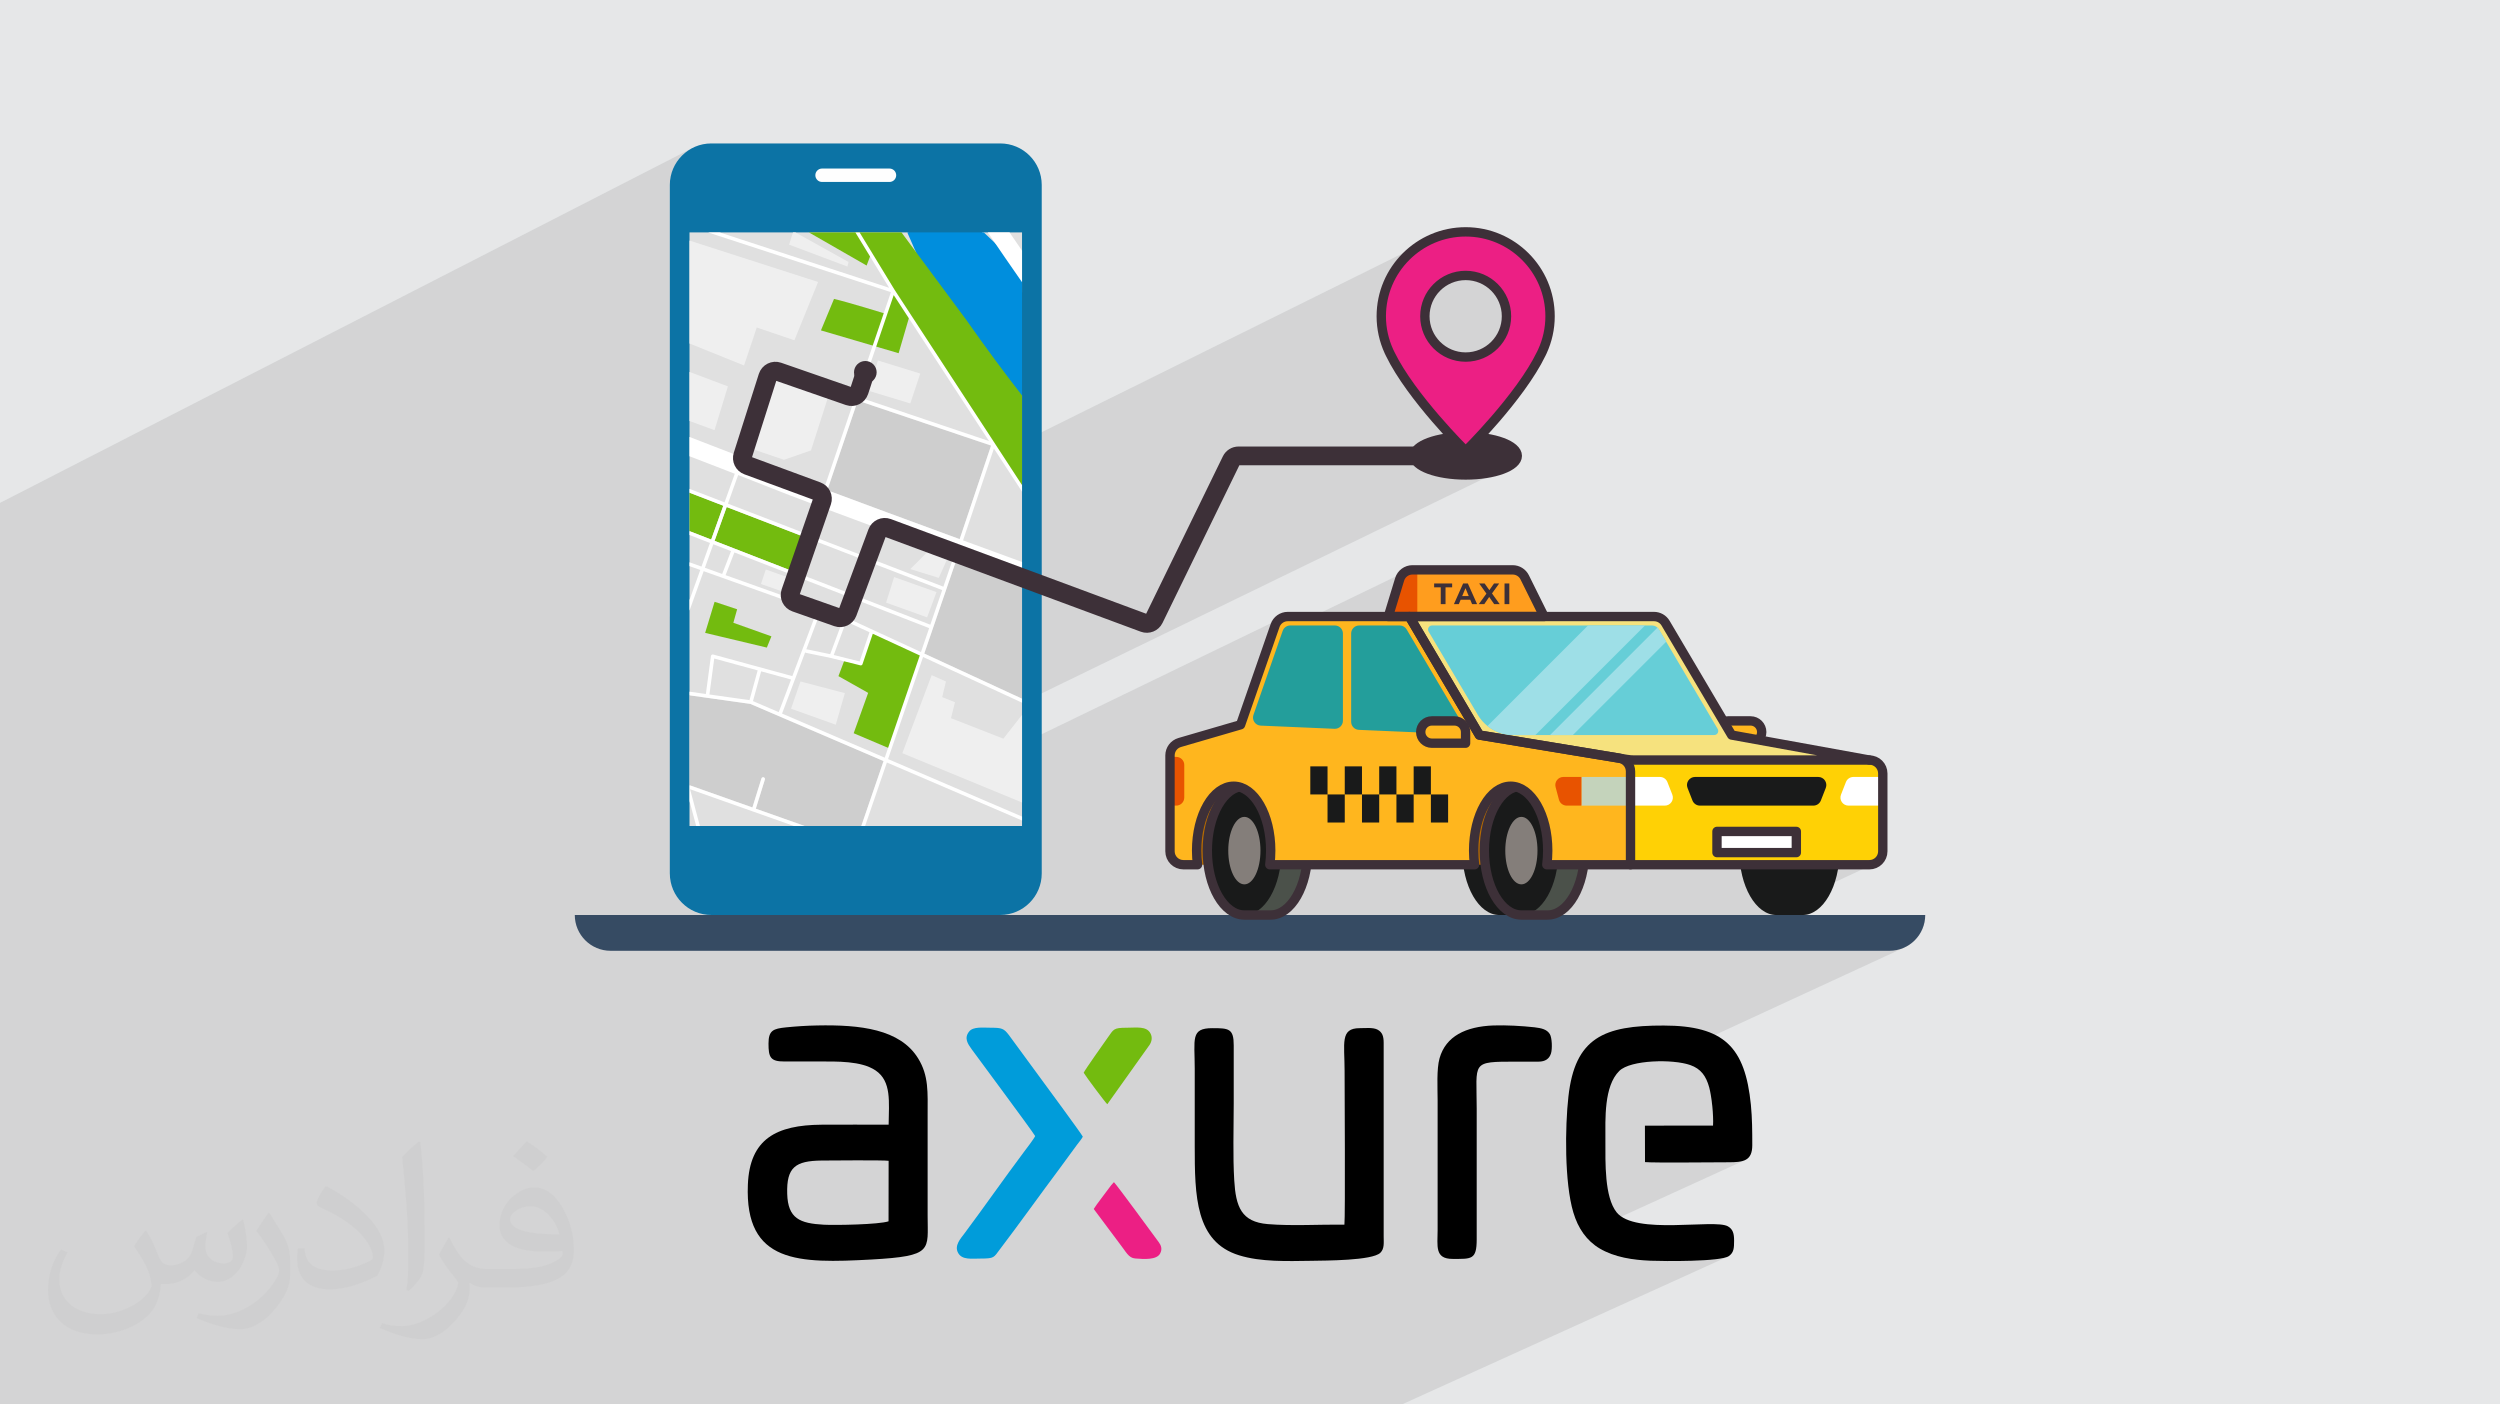 <?xml version="1.0" encoding="UTF-8"?>
<!DOCTYPE svg PUBLIC "-//W3C//DTD SVG 1.1//EN" "http://www.w3.org/Graphics/SVG/1.1/DTD/svg11.dtd">
<!-- Creator: CorelDRAW -->
<svg xmlns="http://www.w3.org/2000/svg" xml:space="preserve" width="94.192mm" height="52.917mm" version="1.1" style="shape-rendering:geometricPrecision; text-rendering:geometricPrecision; image-rendering:optimizeQuality; fill-rule:evenodd; clip-rule:evenodd"
viewBox="0 0 9419.16 5291.66"
 xmlns:xlink="http://www.w3.org/1999/xlink"
 xmlns:xodm="http://www.corel.com/coreldraw/odm/2003">
 <defs>
  <style type="text/css">
   <![CDATA[
    .str1 {stroke:#3D3038;stroke-width:70.56;stroke-linecap:round;stroke-linejoin:round;stroke-miterlimit:22.926}
    .str0 {stroke:#3D3038;stroke-width:35.28;stroke-linecap:round;stroke-linejoin:round;stroke-miterlimit:22.926}
    .fil9 {fill:none;fill-rule:nonzero}
    .fil3 {fill:black}
    .fil4 {fill:#009CDA}
    .fil5 {fill:#73BB0F}
    .fil0 {fill:#E6E7E8}
    .fil6 {fill:#EC1F84}
    .fil30 {fill:#FEFEFE;fill-rule:nonzero}
    .fil24 {fill:#0C73A5;fill-rule:nonzero}
    .fil26 {fill:#008EDD;fill-rule:nonzero}
    .fil10 {fill:#191A1A;fill-rule:nonzero}
    .fil20 {fill:#239E9B;fill-rule:nonzero}
    .fil7 {fill:#364B63;fill-rule:nonzero}
    .fil22 {fill:#3D3038;fill-rule:nonzero}
    .fil13 {fill:#4B514A;fill-rule:nonzero}
    .fil16 {fill:#66CED7;fill-rule:nonzero}
    .fil28 {fill:#73BB0F;fill-rule:nonzero}
    .fil14 {fill:#847E7A;fill-rule:nonzero}
    .fil23 {fill:#9EDFE7;fill-rule:nonzero}
    .fil11 {fill:#B76B00;fill-rule:nonzero}
    .fil18 {fill:#C4D3BB;fill-rule:nonzero}
    .fil27 {fill:#CECECE;fill-rule:nonzero}
    .fil25 {fill:#E0E0E0;fill-rule:nonzero}
    .fil19 {fill:#E85300;fill-rule:nonzero}
    .fil32 {fill:#EC1F84;fill-rule:nonzero}
    .fil29 {fill:#EFEFEF;fill-rule:nonzero}
    .fil15 {fill:#F6E27E;fill-rule:nonzero}
    .fil31 {fill:#FF6A5D;fill-rule:nonzero}
    .fil21 {fill:#FF9D1E;fill-rule:nonzero}
    .fil8 {fill:#FFB61E;fill-rule:nonzero}
    .fil12 {fill:#FFD105;fill-rule:nonzero}
    .fil17 {fill:white;fill-rule:nonzero}
    .fil2 {fill:#373435;fill-opacity:0.031}
    .fil1 {fill:#373435;fill-opacity:0.102}
   ]]>
  </style>
 </defs>
 <g id="Layer_x0020_1">
  <polygon class="fil0" points="-0,0 9419.16,0 9419.16,5291.66 -0,5291.66 "/>
  <polygon class="fil1" points="-0,4070.55 -0,4066.48 -0,4066.24 -0,4064.69 -0,4057.71 -0,4056.1 -0,4050.72 -0,4045.98 -0,4043.75 -0,4036.79 -0,4035.86 -0,4029.83 -0,4025.77 -0,4022.88 -0,4015.96 -0,4015.71 -0,4012.25 -0,4008.75 -0,4007.18 -0,4005.69 -0,4005.47 -0,4002.17 -0,3995.73 -0,3995.3 -0,3988.47 -0,3985.81 -0,3983.86 -0,3980.06 -0,3978.07 -0,3975.98 -0,3974.9 -0,3968.17 -0,3966.21 -0,3961.48 -0,3956.52 -0,3954.82 -0,3948.22 -0,3946.94 -0,3946.58 -0,3938.75 -0,3936.58 -0,3928.71 -0,3928.08 -0,3926.7 -0,3919.74 -0,3918.12 -0,3909.71 -0,3900.2 -0,3898.56 -0,3898.51 -0,3762.97 -0,3759.97 -0,3746.29 -0,3572.86 -0,1987.9 -0,1894.69 2605.52,559.28 2592.62,567.12 2580.57,576.12 2569.46,586.22 2559.36,597.33 2550.35,609.38 2542.52,622.28 2535.93,635.95 2530.67,650.33 2526.81,665.33 2524.44,680.86 2523.63,696.86 2523.63,2322.56 5370.72,912.01 5344.5,927.96 5320.01,946.28 5297.42,966.81 5276.88,989.4 5258.56,1013.89 5242.62,1040.11 5229.21,1067.9 5218.5,1097.1 5210.65,1127.55 5205.82,1159.08 5204.93,1176.78 5448.87,1056.35 5462.31,1049.87 5476.44,1044.7 5491.17,1040.91 5506.44,1038.58 5522.16,1037.79 5537.88,1038.58 5553.15,1040.91 5567.88,1044.7 5582.01,1049.87 5595.45,1056.35 5608.13,1064.05 5619.96,1072.9 5630.88,1082.83 5640.8,1093.75 5649.65,1105.59 5657.35,1118.26 5663.83,1131.7 5669,1145.83 5672.79,1160.56 5675.12,1175.83 5675.91,1191.55 5675.12,1207.27 5672.79,1222.53 5669,1237.27 5663.83,1251.39 5657.35,1264.83 5649.65,1277.51 5640.8,1289.34 5630.88,1300.26 5619.96,1310.18 5608.13,1319.03 5595.45,1326.73 5317.92,1462.82 5321.04,1467.09 5321.22,1467.34 5322.52,1469.11 5326.51,1474.5 5327.01,1475.17 5332.19,1482.1 5332.84,1482.96 5334.56,1485.23 5338.61,1490.56 5338.72,1490.7 5342.68,1495.86 5344.63,1498.38 5346.76,1501.13 5350.57,1506.01 5350.85,1506.38 5354.96,1511.59 5356.52,1513.57 5359.06,1516.77 5362.48,1521.06 5363.17,1521.92 5367.28,1527.03 5368.45,1528.47 5371.39,1532.1 5374.41,1535.8 5375.49,1537.13 5379.59,1542.12 5380.35,1543.04 5383.68,1547.06 5386.28,1550.19 5387.75,1551.96 5391.81,1556.81 5392.18,1557.24 5395.86,1561.61 5398.04,1564.19 5399.89,1566.37 5403.86,1571.03 5403.89,1571.06 5407.87,1575.71 5409.63,1577.75 5415.34,1584.35 5415.75,1584.83 5419.64,1589.3 5420.98,1590.83 5423.5,1593.7 5426.55,1597.17 5427.33,1598.05 5431.11,1602.33 5432.04,1603.38 5434.85,1606.54 5437.45,1609.45 5438.55,1610.68 5442.2,1614.76 5442.75,1615.37 5445.81,1618.76 5447.95,1621.13 5449.36,1622.68 5452.86,1626.53 5453.05,1626.74 5456.3,1630.3 5458.02,1632.18 5459.68,1633.99 5462.86,1637.45 5463.01,1637.61 5466.26,1641.13 5467.57,1642.55 5469.46,1644.57 5472.14,1647.46 5472.58,1647.93 5327.7,1718.61 5327.72,1719.17 5327.73,1719.4 5327.78,1719.98 5327.87,1720.79 5327.92,1721.25 5327.94,1721.38 5327.99,1721.71 5328.05,1722.04 5328.1,1722.37 5328.17,1722.7 5328.23,1723.03 5328.3,1723.36 5328.37,1723.68 5328.45,1724.01 5328.65,1724.81 5328.67,1724.9 5328.88,1725.61 5329.13,1726.4 5329.23,1726.71 5329.29,1726.88 5329.7,1727.98 5329.91,1728.51 5330.02,1728.76 5330.61,1730.06 5330.71,1730.29 5330.73,1730.32 5330.8,1730.47 5331.52,1731.87 5331.62,1732.05 5331.96,1732.64 5332.41,1733.41 5332.65,1733.8 5332.89,1734.18 5333.39,1734.94 5333.52,1735.12 5333.91,1735.69 5334.45,1736.45 5335.01,1737.2 5335.05,1737.25 5336.2,1738.69 5336.41,1738.95 5336.83,1739.44 5337.48,1740.17 5337.89,1740.63 5339.4,1742.23 5339.47,1742.3 5339.54,1742.37 5340.27,1743.09 5341.02,1743.81 5341.16,1743.94 5342.58,1745.24 5342.95,1745.57 5343.4,1745.95 5344.23,1746.65 5344.85,1747.17 5345.08,1747.35 5345.95,1748.05 5346.83,1748.74 5346.85,1748.76 5347.74,1749.43 5348.67,1750.12 5348.95,1750.32 5349.62,1750.8 5350.58,1751.47 5351.14,1751.86 5351.57,1752.14 5352.57,1752.81 5353.44,1753.38 5353.59,1753.47 5354.63,1754.13 5355.69,1754.79 5355.83,1754.87 5357.76,1756.02 5357.86,1756.08 5358.31,1756.35 5358.97,1756.72 5360.1,1757.36 5360.89,1757.8 5361.25,1757.99 5362.41,1758.62 5363.55,1759.22 5363.59,1759.24 5364.79,1759.85 5366.01,1760.47 5366.31,1760.62 5367.24,1761.07 5368.49,1761.67 5369.15,1761.99 5369.76,1762.27 5371.04,1762.86 5372.08,1763.34 5372.34,1763.45 5374.03,1764.19 5375.1,1764.66 5375.74,1764.93 5377.48,1765.65 5378.2,1765.95 5379.24,1766.37 5381.03,1767.08 5381.38,1767.21 5382.84,1767.77 5384.64,1768.45 5384.68,1768.46 5386.55,1769.14 5387.97,1769.66 5388.44,1769.82 5390.35,1770.48 5391.39,1770.83 5392.29,1771.13 5394.25,1771.77 5394.88,1771.98 5396.24,1772.41 5398.24,1773.03 5398.45,1773.09 5400.27,1773.64 5402.09,1774.18 5402.33,1774.25 5404.4,1774.84 5405.8,1775.23 5406.5,1775.42 5408.62,1776 5409.57,1776.25 5410.76,1776.56 5412.92,1777.11 5413.42,1777.24 5415.1,1777.65 5417.31,1778.18 5417.33,1778.19 5419.53,1778.7 5421.31,1779.11 5421.78,1779.21 5424.04,1779.71 5425.35,1779.99 5426.32,1780.2 5428.63,1780.67 5429.46,1780.84 5430.95,1781.14 5433.29,1781.59 5433.62,1781.66 5435.65,1782.03 5437.84,1782.43 5438.03,1782.46 5440.42,1782.88 5442.12,1783.17 5442.84,1783.29 5445.27,1783.68 5446.46,1783.87 5447.72,1784.07 5450.18,1784.44 5450.85,1784.54 5452.67,1784.8 5455.16,1785.14 5455.29,1785.16 5457.68,1785.48 5459.78,1785.75 5460.21,1785.8 5462.75,1786.11 5464.33,1786.29 5465.32,1786.41 5467.89,1786.69 5468.92,1786.8 5470.48,1786.96 5473.09,1787.22 5473.56,1787.26 5475.71,1787.46 5478.24,1787.69 5478.34,1787.7 5480.99,1787.91 5482.96,1788.07 5483.65,1788.12 5486.32,1788.31 5487.73,1788.41 5489.01,1788.49 5491.71,1788.65 5492.54,1788.7 5494.42,1788.8 5497.15,1788.94 5497.39,1788.95 5499.88,1789.06 5502.28,1789.16 5502.63,1789.17 5505.39,1789.27 5507.2,1789.32 5508.16,1789.35 5510.94,1789.41 5512.15,1789.44 5513.73,1789.46 5516.53,1789.5 5517.14,1789.51 5519.34,1789.52 5522.16,1789.53 5542.05,1789.16 5561.36,1788.07 5580,1786.29 5597.87,1783.87 5614.87,1780.84 5630.91,1777.24 5645.88,1773.09 5659.69,1768.45 5672.25,1763.34 2523.73,3292.89 2524.44,3306.87 2526.81,3322.4 2530.67,3337.39 2535.93,3351.77 2542.52,3365.44 2550.35,3378.34 2559.36,3390.39 2569.46,3401.5 2580.57,3411.6 2585.14,3415.02 4829.16,2328.26 4836.31,2325.33 4843.92,2323.51 4851.86,2322.88 4946.58,2322.88 5299.27,2152.25 5298.38,2152.7 5297.51,2153.17 5296.64,2153.66 5295.78,2154.16 5294.94,2154.68 5294.1,2155.21 5293.28,2155.76 5292.46,2156.33 5291.66,2156.91 5290.87,2157.51 5290.09,2158.12 5289.32,2158.75 5288.57,2159.39 5287.83,2160.05 5287.1,2160.73 5286.38,2161.41 5285.68,2162.11 5284.99,2162.83 5284.31,2163.56 5283.65,2164.31 5283,2165.06 5282.37,2165.83 5281.75,2166.62 5281.14,2167.42 5280.56,2168.23 5279.98,2169.05 5279.42,2169.88 5278.88,2170.73 5278.36,2171.59 5277.85,2172.46 5277.35,2173.35 5276.88,2174.24 5276.42,2175.15 5275.98,2176.07 5275.55,2177 5275.15,2177.94 5274.76,2178.89 5274.39,2179.85 5274.04,2180.82 5273.7,2181.81 5273.39,2182.8 5230.66,2322.86 5230.68,2322.86 5339.98,2322.86 5414.89,2322.86 5817.74,2322.86 5817.78,2322.86 5817.79,2322.86 5817.79,2322.88 5429.47,2509.17 5434.27,2516.16 5473.88,2569.74 5512.92,2618.28 5551.56,2662.01 5590.01,2701.16 5628.44,2735.95 5667.06,2766.63 5706.06,2793.42 5745.61,2816.54 5785.92,2836.24 5827.17,2852.73 5869.55,2866.25 5913.26,2877.03 5958.47,2885.3 6005.4,2891.28 6054.21,2895.22 6105.11,2897.33 6158.28,2897.85 6213.92,2897.01 6272.21,2895.03 6333.34,2892.15 6356.21,2890.88 6637.57,2758.13 6637.36,2762.41 6636.73,2766.56 6635.7,2770.57 6634.3,2774.41 6632.55,2778.07 6630.46,2781.52 6628.06,2784.75 6625.37,2787.73 7043.15,2863.55 7043.15,2863.56 7053.34,2864.59 7062.83,2867.53 7071.42,2872.2 7078.91,2878.37 7085.08,2885.86 7089.75,2894.45 7092.69,2903.94 7093.72,2914.14 7093.72,2927.27 7093.72,3035.29 7093.72,3207.41 7092.69,3217.61 7089.75,3227.1 7085.08,3235.7 7078.91,3243.18 7071.42,3249.36 7062.83,3254.02 6912.92,3323.76 6910.32,3331.83 6903.98,3348.21 6896.91,3363.6 6889.16,3377.93 6880.78,3391.14 6871.79,3403.14 6862.25,3413.87 6852.2,3423.25 6841.67,3431.21 6830.72,3437.67 6809.92,3447.33 7253.58,3447.33 7252.88,3461.12 7250.84,3474.52 7247.51,3487.45 7242.98,3499.85 7237.3,3511.64 7230.54,3522.77 7222.77,3533.15 7214.06,3542.74 7204.48,3551.45 7194.1,3559.21 7182.97,3565.97 7171.18,3571.66 6246.43,3998.64 6265.87,3998.57 6285.55,3999.22 6304.59,4000.58 6322.67,4002.63 6339.5,4005.35 6354.77,4008.72 6368.16,4012.73 6382.28,4018.65 6394.61,4025.82 6405.3,4034.25 6414.51,4044 6422.39,4055.08 6429.1,4067.55 6434.79,4081.42 6439.61,4096.75 6441.38,4103.8 6443.08,4111.56 6444.7,4119.92 6446.24,4128.79 6447.68,4138.08 6449.01,4147.68 6450.23,4157.52 6451.31,4167.49 6452.26,4177.5 6453.06,4187.45 6453.69,4197.25 6454.16,4206.81 6454.44,4216.02 6454.54,4224.8 6454.42,4233.06 6454.1,4240.69 6454.1,4240.71 6454.12,4240.76 6197.77,4358.29 6197.82,4378.41 6206.02,4378.96 6218.27,4379.39 6234.04,4379.7 6252.78,4379.91 6273.95,4380.04 6296.99,4380.08 6321.37,4380.07 6346.54,4380 6371.96,4379.89 6397.08,4379.75 6421.36,4379.61 6444.26,4379.46 6465.22,4379.32 6483.71,4379.21 6499.18,4379.13 6511.09,4379.1 6531.17,4378.8 6549.06,4377.49 6564.62,4374.56 6577.68,4369.42 5966.46,4648.58 5972.02,4655.91 5978.78,4663.96 5985.92,4671.65 5993.45,4678.95 6001.37,4685.86 6009.68,4692.38 6018.4,4698.5 6027.52,4704.21 6038.16,4710.12 6049.05,4715.52 6060.18,4720.42 6071.53,4724.85 6083.08,4728.83 6094.81,4732.39 6106.7,4735.56 6118.73,4738.35 6130.87,4740.78 6143.12,4742.89 6155.45,4744.7 6167.83,4746.22 6180.26,4747.49 6192.71,4748.52 6205.16,4749.35 6217.59,4749.99 6229.17,4750.36 6244.05,4750.7 6261.73,4750.97 6281.7,4751.15 6303.44,4751.19 6326.45,4751.05 6350.21,4750.7 6374.22,4750.11 6397.97,4749.24 6420.95,4748.05 6442.65,4746.5 6462.55,4744.57 6480.15,4742.21 6494.95,4739.38 6506.42,4736.06 5281.36,5291.66 5026.19,5291.66 4739.02,5291.66 4558.42,5291.66 4513.89,5291.66 4346.12,5291.66 4329.77,5291.66 4275.37,5291.66 4205.12,5291.66 4162.03,5291.66 4161.9,5291.66 4161.86,5291.66 3987.52,5291.66 3960.42,5291.66 3911.7,5291.66 3841.59,5291.66 3763.41,5291.66 3595.48,5291.66 3594.2,5291.66 3451.32,5291.66 3445.98,5291.66 3417.45,5291.66 3397.47,5291.66 3371.76,5291.66 3266.18,5291.66 3156.55,5291.66 3089.62,5291.66 3036.18,5291.66 3025.24,5291.66 3010.61,5291.66 2991.19,5291.66 2991.13,5291.66 2945.03,5291.66 2930.15,5291.66 2911.39,5291.66 2911.36,5291.66 2911.33,5291.66 2839.3,5291.66 2829.02,5291.66 2825.62,5291.66 2682.83,5291.66 2672.17,5291.66 2621.9,5291.66 2616.47,5291.66 2561.41,5291.66 2548.95,5291.66 2539.69,5291.66 2515.3,5291.66 2498.16,5291.66 2416.2,5291.66 2411.56,5291.66 2401.18,5291.66 2386.34,5291.66 2372.79,5291.66 2314.65,5291.66 2263.71,5291.66 2254.41,5291.66 2233.9,5291.66 2140.43,5291.66 2115.29,5291.66 2073.09,5291.66 2043.57,5291.66 2029.08,5291.66 2020.54,5291.66 2016.88,5291.66 2014.1,5291.66 1950.48,5291.66 1931.78,5291.66 1919.62,5291.66 1876.02,5291.66 1866.1,5291.66 1866.08,5291.66 1865.84,5291.66 1833.09,5291.66 1804.38,5291.66 1762.39,5291.66 1746.37,5291.66 1526.58,5291.66 1429.74,5291.66 1429.71,5291.66 1414.94,5291.66 1399.57,5291.66 1316,5291.66 1268.03,5291.66 1246,5291.66 1206.63,5291.66 1149.38,5291.66 1117.23,5291.66 1117.19,5291.66 1094.8,5291.66 1065.95,5291.66 862.47,5291.66 862.41,5291.66 835.53,5291.66 786.41,5291.66 770.76,5291.66 770.3,5291.66 767.44,5291.66 746.2,5291.66 745.7,5291.66 740.79,5291.66 739.94,5291.66 697.49,5291.66 697.26,5291.66 689.88,5291.66 683.88,5291.66 647.47,5291.66 606.61,5291.66 606.5,5291.66 589.61,5291.66 580.96,5291.66 536.18,5291.66 526.95,5291.66 526.94,5291.66 517.62,5291.66 499.05,5291.66 498.2,5291.66 489.76,5291.66 488.08,5291.66 469.65,5291.66 459.84,5291.66 450.33,5291.66 449.81,5291.66 419.96,5291.66 419.75,5291.66 370.37,5291.66 366.98,5291.66 366.8,5291.66 359.53,5291.66 356.17,5291.66 326.88,5291.66 325.59,5291.66 316.36,5291.66 284.72,5291.66 284.64,5291.66 246.1,5291.66 246.05,5291.66 244.51,5291.66 195.1,5291.66 135.98,5291.66 48.6,5291.66 45.16,5291.66 -0,5291.66 -0,5274.87 -0,5266.16 -0,5249.96 -0,5188.48 -0,5179.91 -0,5148.51 -0,5113.9 -0,5113.88 -0,5113.86 -0,4979.34 -0,4972.77 -0,4967.45 -0,4937.77 -0,4937.04 -0,4930.7 -0,4896.48 -0,4882.83 -0,4846.48 -0,4846.47 -0,4846.46 -0,4743.2 -0,4733.11 -0,4732.31 -0,4731.52 -0,4730.77 -0,4730.02 -0,4729.3 -0,4728.59 -0,4727.91 -0,4727.24 -0,4726.58 -0,4725.95 -0,4725.34 -0,4724.75 -0,4724.17 -0,4723.61 -0,4723.08 -0,4722.57 -0,4722.07 -0,4721.59 -0,4721.12 -0,4720.68 -0,4720.27 -0,4719.86 -0,4719.48 -0,4719.11 -0,4718.77 -0,4718.45 -0,4718.15 -0,4717.86 -0,4717.6 -0,4717.35 -0,4717.13 -0,4716.92 -0,4716.74 -0,4716.57 -0,4716.43 -0,4716.31 -0,4716.2 -0,4716.12 -0,4716.06 -0,4716.01 -0,4716 -0,4695.7 -0,4682.66 -0,4672.33 -0,4666.98 -0,4518.92 -0,4516.9 -0,4499.79 -0,4474.68 -0,4473.37 -0,4472.35 -0,4472.06 -0,4470.73 -0,4469.99 -0,4469.4 -0,4468.07 -0,4467.59 -0,4466.71 -0,4465.35 -0,4465.18 -0,4463.98 -0,4462.73 -0,4462.61 -0,4461.22 -0,4460.26 -0,4459.83 -0,4458.43 -0,4457.76 -0,4457.02 -0,4455.61 -0,4455.24 -0,4454.19 -0,4454.07 -0,4452.77 -0,4452.71 -0,4451.33 -0,4450.15 -0,4449.89 -0,4448.44 -0,4447.57 -0,4447.27 -0,4446.99 -0,4445.54 -0,4444.98 -0,4444.15 -0,4444.07 -0,4442.61 -0,4442.37 -0,4441.14 -0,4439.74 -0,4439.66 -0,4438.19 -0,4437.1 -0,4436.7 -0,4435.21 -0,4434.44 -0,4433.72 -0,4432.23 -0,4431.78 -0,4430.72 -0,4429.22 -0,4429.11 -0,4427.72 -0,4426.43 -0,4426.21 -0,4424.7 -0,4423.73 -0,4423.19 -0,4421.68 -0,4421.03 -0,4420.16 -0,4418.64 -0,4418.33 -0,4417.13 -0,4415.63 -0,4415.61 -0,4414.09 -0,4412.92 -0,4412.57 -0,4411.05 -0,4410.21 -0,4409.53 -0,4408 -0,4407.5 -0,4406.48 -0,4404.97 -0,4404.79 -0,4403.44 -0,4402.08 -0,4401.93 -0,4400.41 -0,4399.38 -0,4398.89 -0,4397.38 -0,4396.68 -0,4395.87 -0,4394.36 -0,4393.99 -0,4392.84 -0,4391.33 -0,4391.31 -0,4389.83 -0,4388.62 -0,4388.34 -0,4386.84 -0,4385.96 -0,4385.34 -0,4383.86 -0,4383.3 -0,4382.37 -0,4380.89 -0,4380.66 -0,4379.72 -0,4378.57 -0,4378.03 -0,4377.42 -0,4376.27 -0,4375.41 -0,4375.13 -0,4373.98 -0,4372.85 -0,4372.81 -0,4371.72 -0,4370.58 -0,4370.24 -0,4369.45 -0,4368.32 -0,4367.67 -0,4367.21 -0,4367.1 -0,4365.12 -0,4364.98 -0,4363.86 -0,4362.76 -0,4362.6 -0,4361.66 -0,4360.56 -0,4360.1 -0,4359.47 -0,4358.39 -0,4357.62 -0,4357.31 -0,4356.22 -0,4355.17 -0,4355.15 -0,4354.09 -0,4353.02 -0,4352.74 -0,4351.96 -0,4350.92 -0,4350.35 -0,4349.86 -0,4347.97 -0,4347.78 -0,4346.76 -0,4345.73 -0,4345.64 -0,4345.54 -0,4343.32 -0,4342.7 -0,4341.7 -0,4341.04 -0,4340.7 -0,4338.8 -0,4338.74 -0,4337.77 -0,4336.8 -0,4336.07 -0,4335.84 -0,4334.89 -0,4334.42 -0,4333.94 -0,4333 -0,4332.29 -0,4332.07 -0,4330.41 -0,4330.23 -0,4330.19 -0,4329.93 -0,4328.42 -0,4328.13 -0,4327.53 -0,4326.3 -0,4326.11 -0,4325.77 -0,4324.91 -0,4324.14 -0,4324.04 -0,4323.19 -0,4320.46 -0,4320.33 -0,4319.87 -0,4319.06 -0,4318.49 -0,4318.26 -0,4317.72 -0,4317.07 -0,4316.69 -0,4313.1 -0,4310.31 -0,4308.36 -0,4303.52 -0,4303.3 -0,4298.56 -0,4296.07 -0,4293.74 -0,4293.5 -0,4288.62 -0,4288.33 -0,4283.07 -0,4280.95 -0,4277.71 -0,4273.08 -0,4272.25 -0,4266.7 -0,4265.02 -0,4261.06 -0,4256.77 -0,4255.34 -0,4249.54 -0,4248.34 -0,4243.64 -0,4239.75 -0,4237.69 -0,4231.65 -0,4231 -0,4222.1 -0,4219.35 -0,4213.1 -0,4213.06 -0,4206.8 -0,4203.88 -0,4200.42 -0,4194.57 -0,4193.99 -0,4187.51 -0,4185.16 -0,4180.98 -0,4175.63 -0,4174.4 -0,4167.77 -0,4166.01 -0,4161.1 -0,4156.29 -0,4154.38 -0,4147.63 -0,4146.49 -0,4140.84 -0,4136.62 -0,4134.02 -0,4127.17 -0,4126.69 -0,4126.42 -0,4120.29 -0,4116.7 -0,4113.4 -0,4106.67 -0,4106.48 -0,4099.54 -0,4096.59 -0,4095.48 -0,4086.49 -0,4085.63 -0,4078.66 -0,4076.37 -0,4076.05 "/>
  <path class="fil2" d="M550.85 4636.82c17.98,27.25 29.64,53.44 41.02,82.55 8.46,16.94 12.95,48.16 52.65,48.16 11.63,0 28.32,-3.43 43.13,-11.63 16.66,-8.74 29.36,-21.97 35.99,-42.06l15.87 -53.44 38.63 -19.05 2.64 2.64c-5.28,20.12 -6.6,39.42 -6.6,54.51 0,44.7 38.63,61.65 69.32,61.65 17.98,0 34.14,-8.74 34.14,-25.15 0,-21.16 -8.99,-57.15 -20.65,-89.43 17.98,-17.98 35.99,-35.99 56.62,-50.55l3.17 1.6c8.99,38.1 14.02,75.67 14.02,100.81 0,24.61 -10.85,51.87 -19.84,69.6 -18.52,34.92 -51.33,62.71 -91.01,62.71 -30.15,0 -63.75,-15.09 -86.79,-43.13l-1.32 0c-21.69,27 -55.3,51.33 -109.02,51.33l-16.66 0c-2.64,35.46 -10.31,60.58 -21.97,83.08 -32,62.43 -127,106.63 -216.43,106.63 -124.36,0 -186.79,-71.7 -186.79,-167.21 0,-59 19.3,-113.77 48.95,-152.65l24.33 10.06c-18.52,35.46 -30.96,68.78 -30.96,101.6 0,89.43 72.77,132.03 156.64,132.03 77.8,0 174.09,-49.48 191.57,-106.88 -6.6,-62.71 -30.15,-92.07 -66.14,-149.22 10.85,-19.05 24.87,-38.1 42.34,-58.47l3.17 0 0 0 0 0 -0.02 -0.09zm1434.31 -336.55c26.19,16.41 51.87,35.71 76.99,57.94 -14.02,19.84 -31.5,37.85 -53.19,53.72 -25.15,-20.37 -50.27,-37.85 -75.95,-56.36 17.45,-19.58 34.67,-38.35 52.12,-55.3l0 0 0 0 0 0 0 0 0 0 0.03 0zm13.49 244.48c-42.34,0 -76.99,27.79 -76.99,48.41 0,44.2 84.66,57.94 186,57.4 -12.7,-51.87 -57.15,-105.84 -109.02,-105.84l0.01 0.03zm-95 236.55c55.04,0 103.2,-1.6 139.95,-10.85 41.02,-10.31 75.67,-30.96 75.67,-45.24 0,-3.71 0,-8.2 -1.32,-11.91 -23.01,2.11 -49.48,2.11 -72.49,2.11 -74.6,0 -131.75,-16.94 -154.25,-58.75 -5.56,-11.63 -9.52,-24.61 -9.52,-39.42 0,-40.49 17.45,-79.91 48.16,-107.16 25.65,-22.48 53.97,-36.5 82.8,-36.5 52.12,0 93.65,41.81 122.76,107.7 15.87,35.99 26.72,77.52 26.72,129.92 0,34.92 -9.52,64.29 -31.22,85.98 -40.49,39.17 -115.09,53.97 -229.39,53.97l-51.87 0 0 0 -13.49 0c-28.32,0 -48.69,-5.03 -64.82,-17.45l-2.64 0c0.79,6.6 1.32,12.95 1.32,19.05 0,25.65 -8.46,58.47 -25.65,84.66 -50.8,75.41 -105.84,108.2 -153.47,108.2 -48.16,0 -107.16,-18.52 -160.35,-42.6l9.52 -18.52c17.2,7.14 41.02,11.91 73.81,11.91 85.98,0 198.96,-82.55 212.98,-163.25 -3.17,-6.6 -8.99,-15.34 -17.2,-24.61 -25.15,-29.9 -41.02,-54.76 -55.83,-80.95 12.7,-25.15 24.33,-45.24 35.18,-63.5l4.5 -0.53c36.78,74.88 70.1,117.73 144.45,117.73l11.63 0 0 0 53.97 0 0 0 0 0 0 0 0 0 0 0 0.09 0.01zm-372.54 79.12c6.35,-34.39 6.88,-73.02 6.88,-109.02l0 -53.44c0,-99.75 -12.7,-244.73 -23.01,-339.19 17.98,-19.3 43.13,-42.06 62.97,-57.4l5.82 1.6c13.49,118.8 16.66,256.39 16.66,383.64 0,33.35 -1.32,65.89 -4.5,89.69 -1.85,30.15 -19.3,52.91 -56.62,87.83l-8.2 -3.71zm-383.38 -157.43c1.85,46.84 24.87,83.62 105.31,83.62 50.01,0 92.33,-12.95 139.17,-35.18 8.46,-3.71 12.95,-8.74 12.95,-12.95 0,-29.36 -22.48,-68.25 -60.32,-103.71 -36.78,-33.35 -85.47,-62.71 -130.96,-82.3 -15.62,-6.6 -20.65,-13.49 -20.65,-20.12 0,-13.49 17.98,-41.81 32.82,-62.18l5.03 -0.53c52.12,27.25 110.34,67.74 153.47,112.7 39.17,41.53 63.5,83.62 63.5,129.39 0,33.86 -10.31,65.61 -27,95.25 -57.15,28.83 -118.01,50.8 -178.33,50.8 -73.28,0 -123.29,-34.39 -123.29,-115.09 0,-8.74 0,-22.22 3.17,-39.7l25.15 0 0 0 0 0 0 0 0 0 0 0 -0.02 0zm-132.57 -133.1l45.52 73.56c16.66,27.25 32.28,56.9 32.28,103.71l0 59.79c0,48.41 -30.96,100.28 -80.95,151.61 -39.17,34.67 -73.81,49.48 -105.84,49.48 -47.62,0 -102.13,-14.81 -165.1,-41.81l7.14 -18.52c19.84,5.28 42.85,9.78 71.17,9.78 90.5,-0.53 183.08,-66.67 225.42,-147.37 5.03,-9.27 6.88,-17.98 6.88,-24.08 0,-9.27 -5.03,-19.58 -8.99,-28.83 -23.01,-43.38 -48.69,-83.08 -76.99,-119.86 14.81,-23.29 29.64,-45.77 45.77,-68l3.71 0.53 0 0 0 0 0 0 0 0 0 0 -0.02 0.01z"/>
  <g id="_2926532264064">
   <path class="fil3" d="M3347.73 4601.49c-35.25,12.19 -199.3,15.16 -243.43,12.83 -90.59,-4.94 -135.74,-23.05 -138.37,-116.6 -2.96,-100.46 31.29,-123.86 129.12,-125.19 33.61,-0.31 235.53,-1.98 252.99,1l-0.31 227.96zm0.34 -364.01c-84.33,0 -168.67,-0.67 -253.01,0 -169.66,1.33 -270.45,53.05 -277.37,225.98 -12.2,298.44 193.35,296.79 465.15,281.98 234.85,-13.19 212.14,-34.26 212.14,-165.04l0 -378.19c0,-85.98 4.95,-148.88 -35.9,-214.78 -68.19,-110.36 -218.72,-127.16 -380.14,-123.86 -39.2,0.67 -79.38,3.31 -118.25,7.25 -46.76,4.95 -65.23,10.87 -65.23,60.94 0,51.06 6.58,67.87 59.94,67.53 41.85,0 84.02,0 125.84,0 74.12,0 163.06,-2.64 217.43,33.6 60.93,41.17 50.38,118.6 49.42,204.57l0 0 -0.02 0.02z"/>
   <path class="fil3" d="M6454.12 4240.77l-256.62 0.31 0.31 137.35c31.94,3.3 260.25,0.67 313.28,0.67 56.33,0 90.93,-4.29 90.93,-64.55 0,-51.41 -0.31,-101.14 -5.26,-151.87 -21.73,-217.43 -100.49,-298.45 -328.44,-298.8 -226.32,-0.65 -334.35,46.11 -359.06,267.49 -12.85,113.64 -15.16,324.14 18.47,436.45 17.79,59.96 50.07,107.05 99.79,136.39 56,32.95 123.86,42.83 190.06,45.79 52.05,1.98 266.83,4.28 296.49,-17.79 18.44,-13.18 19.42,-29.65 19.42,-57.99 0,-26.37 -4.29,-43.15 -23.69,-54 -51.41,-28.67 -349.51,34.56 -419.04,-52.72 -45.79,-57.98 -42.17,-185.8 -42.17,-271.43 0,-80.71 -5.91,-203.58 52.39,-261.23 42.49,-41.85 201.29,-45.13 267.18,-22.1 40.19,14.18 59.6,41.19 71.45,84.02 9.57,35.58 16.81,105.07 14.49,143.94l0 0.02 0.02 0.05z"/>
   <path class="fil3" d="M5065.3 4613.99c-92.55,-0.98 -198.63,5.61 -288.55,-1.97 -100.15,-8.23 -120.58,-65.55 -126.51,-164.7 -5.61,-92.24 -1.98,-195.02 -1.98,-288.59l0 -220.05c0.31,-63.9 -19.44,-64.9 -80.04,-64.9 -83.65,-0.32 -66.88,40.85 -66.88,152.2 0,96.83 0,193.69 0,290.88 0,189.42 2.29,362.02 167.34,412.75 81.7,25.35 179.87,22.07 270.8,20.73 55.33,-0.98 230.91,-0.65 261.2,-30.29 15.82,-15.48 12.52,-37.24 12.52,-61.93l0 -728.68c0,-25.34 -4.94,-39.86 -22.4,-49.72 -17.12,-9.57 -46.77,-5.92 -68.17,-5.92 -74.44,0 -56.66,56.98 -56.66,161.09 0,41.5 2.96,552.76 -0.67,579.12l0 -0.02 0 0z"/>
   <path class="fil3" d="M5843.71 3968.68c5.26,-16.81 3.96,-59.29 -4.61,-72.79 -11.53,-18.11 -31.63,-22.1 -57.32,-25.38 -48.1,-5.27 -106.41,-8.57 -155.15,-6.94 -104.1,3.97 -179.52,40.52 -202.92,123.86 -11.55,40.85 -7.24,112 -7.24,157.47l0 490.49c0,58.65 -11.86,108.03 56.66,107.72 70.81,0 90.58,3.96 90.58,-73.47l0 -492.47c0,-177.54 -24.05,-177.23 149.88,-177.23 27.67,0 55.36,0 82.68,0 26.37,0 41.19,-11.2 47.45,-31.3l0 0 -0.01 0.04z"/>
   <path class="fil4" d="M3800.99 3899.5c-18.44,-24.38 -26.68,-27.36 -66.87,-27.36 -29.65,0 -67.21,-4.95 -82.35,13.84 -20.75,25.34 -5.26,47.1 8.9,66.87 27.99,38.87 226.63,305.37 239.48,327.46 -3.63,9.21 -35.6,51.05 -44.13,62.27 -74.77,99.79 -147.59,204.56 -222.36,304.71 -14.49,19.43 -39.22,45.76 -23.71,73.45 15.16,27.02 50.39,21.08 85.32,21.08 52.05,0 48.74,-4.28 71.8,-34.6 73.47,-96.49 150.54,-204.9 224.01,-303.07l66.88 -91.26c6.24,-8.23 18.1,-22.41 21.72,-30.3 -3.97,-9.57 -148.58,-205.57 -158.45,-219.08l-120.24 -164.03 0 0 0 0.02z"/>
   <path class="fil5" d="M4082.99 4041.8c7.24,12.84 83.02,114.32 88.94,118.59l159.75 -224.34c7.92,-12.53 10.87,-28 2.63,-43.15 -15.16,-27.67 -52.39,-20.76 -89.28,-20.76 -51.4,0 -48.74,5.94 -72.14,38.22 -12.2,17.45 -85.97,121.23 -89.93,131.44l0 0 0.03 0z"/>
   <path class="fil6" d="M4218.05 4685.17c24.69,30.97 33.26,54.37 58.96,56.33 32.62,2.63 81.37,6.25 94.2,-19.13 8.89,-17.12 2.97,-30.94 -5.59,-42.48 -27.33,-36.89 -151.87,-207.54 -168.67,-225.98l-10.86 12.19c-16.13,22.41 -57.32,74.77 -65.24,88.94l97.18 130.11 0.03 0 -0.01 0.02z"/>
  </g>
  <path class="fil7" d="M2165.59 3447.34l5087.99 0c0,74.51 -60.4,134.92 -134.92,134.92l-4818.16 0c-74.51,0 -134.91,-60.41 -134.91,-134.92z"/>
  <path class="fil8" d="M6595.56 2716.12l-85.03 0c-23.2,0 -42.01,18.81 -42.01,42.02l0 42.01 127.04 0c23.2,0 42.01,-18.81 42.01,-42.01 0,-23.21 -18.81,-42.02 -42.01,-42.02z"/>
  <path class="fil9 str0" d="M6595.56 2716.12l-85.03 0c-23.2,0 -42.01,18.81 -42.01,42.02l0 42.01 127.04 0c23.2,0 42.01,-18.81 42.01,-42.01 0,-23.21 -18.81,-42.02 -42.01,-42.02z"/>
  <path class="fil10" d="M5747.65 2962.18l-98.71 0 0 0c-77.1,0 -139.6,108.64 -139.6,242.65 0,133.99 62.5,242.64 139.6,242.64l98.71 0c77.1,0 139.61,-108.65 139.61,-242.64 0,-134.01 -62.51,-242.65 -139.61,-242.65z"/>
  <path class="fil10" d="M6791.36 2962.18l-98.72 0 0 0c-77.1,0 -139.59,108.64 -139.59,242.65 0,133.99 62.49,242.64 139.59,242.64l98.72 0c77.1,0 139.6,-108.65 139.6,-242.64 0,-134.01 -62.5,-242.65 -139.6,-242.65z"/>
  <polygon class="fil11" points="4853.03,2962.18 4450.84,2962.18 4511.93,3258.01 4784.2,3258.01 "/>
  <polygon class="fil11" points="5896.74,2962.18 5494.55,2962.18 5555.62,3258.01 5827.91,3258.01 "/>
  <path class="fil12" d="M7043.15 2863.57l-992.4 -38.08 92.51 432.52 899.89 0c27.93,0 50.58,-22.65 50.58,-50.58l0 -293.28c0,-27.93 -22.65,-50.58 -50.58,-50.58z"/>
  <path class="fil13" d="M4787.07 2962.18l-98.72 0 5.17 62.9c-28.22,44.4 -46.05,108.37 -46.05,179.75 0,71.36 17.83,135.33 46.05,179.73l-5.17 62.91 98.72 0c77.1,0 139.6,-108.65 139.6,-242.64 0,-134.01 -62.5,-242.65 -139.6,-242.65z"/>
  <path class="fil10" d="M4827.96 3204.83c0,-134.01 -62.5,-242.65 -139.6,-242.65 -77.1,0 -139.61,108.64 -139.61,242.65 0,133.99 62.51,242.64 139.61,242.64 77.1,0 139.6,-108.65 139.6,-242.64z"/>
  <path class="fil14" d="M4749.01 3204.83c0,-70.23 -27.15,-127.14 -60.65,-127.14 -33.5,0 -60.66,56.91 -60.66,127.14 0,70.22 27.16,127.13 60.66,127.13 33.5,0 60.65,-56.91 60.65,-127.13z"/>
  <path class="fil9 str0" d="M4787.07 2962.18l-98.72 0 0 0c-77.1,0 -139.59,108.64 -139.59,242.65 0,133.99 62.49,242.64 139.59,242.64l98.72 0c77.1,0 139.6,-108.65 139.6,-242.64 0,-134.01 -62.5,-242.65 -139.6,-242.65z"/>
  <path class="fil15" d="M6524.24 2769.39l-249.02 -421.65c-9.1,-15.41 -25.66,-24.85 -43.55,-24.85l-921.6 0 263.69 446.5 555.33 91.84c9.43,1.55 18.97,2.33 28.53,2.33l885.53 0 -518.91 -94.17z"/>
  <path class="fil16" d="M6471.67 2746.5l-221.51 -375.09c-5.46,-9.23 -15.4,-14.91 -26.13,-14.91l-828.5 0c-11.75,0 -19.04,12.77 -13.07,22.89l185.33 313.79c27.88,47.23 78.65,76.21 133.5,76.21l757.32 0c11.75,0 19.05,-12.78 13.06,-22.89z"/>
  <path class="fil17" d="M6272.47 3035.3l-129.21 0 0 -108.02 110.69 0c12.48,0 23.69,7.64 28.25,19.28l18.53 47.33c7.79,19.9 -6.89,41.41 -28.26,41.41z"/>
  <path class="fil17" d="M6964.51 3035.3l129.22 0 0 -108.02 -110.68 0c-12.49,0 -23.7,7.64 -28.25,19.28l-18.55 47.33c-7.78,19.9 6.89,41.41 28.26,41.41z"/>
  <path class="fil13" d="M5830.77 2962.18l-98.71 0 5.17 62.9c-28.23,44.4 -46.05,108.37 -46.05,179.75 0,71.36 17.82,135.33 46.05,179.73l-5.17 62.91 98.71 0c77.1,0 139.6,-108.65 139.6,-242.64 0,-134.01 -62.5,-242.65 -139.6,-242.65z"/>
  <path class="fil10" d="M5871.66 3204.83c0,-134.01 -62.5,-242.65 -139.59,-242.65 -77.11,0 -139.6,108.64 -139.6,242.65 0,133.99 62.49,242.64 139.6,242.64 77.09,0 139.59,-108.65 139.59,-242.64z"/>
  <path class="fil14" d="M5792.72 3204.83c0,-70.23 -27.16,-127.14 -60.66,-127.14 -33.5,0 -60.66,56.91 -60.66,127.14 0,70.22 27.16,127.13 60.66,127.13 33.5,0 60.66,-56.91 60.66,-127.13z"/>
  <path class="fil9 str0" d="M5830.77 2962.18l-98.71 0 0 0c-77.1,0 -139.61,108.64 -139.61,242.65 0,133.99 62.51,242.64 139.61,242.64l98.71 0c77.1,0 139.6,-108.65 139.6,-242.64 0,-134.01 -62.5,-242.65 -139.6,-242.65z"/>
  <path class="fil8" d="M5573.77 2769.39l-263.7 -446.5 -458.2 0c-21.53,0 -40.69,13.62 -47.76,33.96l-130.01 373.76 -229.5 66.94c-21.58,6.3 -36.42,26.07 -36.42,48.56l0 361.32c0,27.94 22.65,50.57 50.58,50.57l53.17 0c-2.21,-17.13 -3.47,-34.89 -3.47,-53.17 0,-134.02 62.49,-242.65 139.6,-242.65 77.11,0 139.6,108.63 139.6,242.65 0,18.28 -1.25,36.04 -3.46,53.17l771.42 0c-2.19,-17.13 -3.46,-34.89 -3.46,-53.17 0,-134.02 62.5,-242.65 139.6,-242.65 77.09,0 139.6,108.63 139.6,242.65 0,18.28 -1.26,36.04 -3.45,53.17l315.35 0 0 -351.53c0,-24.75 -17.91,-45.86 -42.33,-49.9l-527.16 -87.18z"/>
  <polygon class="fil18" points="5958.22,3035.3 6143.26,3035.3 6143.26,2927.27 5958.22,2927.27 "/>
  <path class="fil19" d="M5873.56 3012.78l-12.63 -47.33c-5.14,-19.27 9.39,-38.17 29.32,-38.17l67.98 0 0 108.02 -55.34 0c-13.76,0 -25.8,-9.24 -29.33,-22.52z"/>
  <path class="fil10" d="M6386.33 2927.28l464.32 0c21.38,0 36.06,21.5 28.26,41.41l-18.53 47.32c-4.56,11.64 -15.78,19.28 -28.25,19.28l-427.27 0c-12.48,0 -23.69,-7.64 -28.25,-19.28l-18.54 -47.32c-7.78,-19.91 6.89,-41.41 28.26,-41.41z"/>
  <polygon class="fil17" points="6469,3132.53 6767.99,3132.53 6767.99,3212.31 6469,3212.31 "/>
  <path class="fil10" d="M5456.01 2993.2l-64.9 0 0 105.8 64.9 0 0 -105.8zm-64.9 -105.8l-64.9 0 0 105.8 64.9 0 0 -105.8zm-64.91 105.8l-64.9 0 0 105.8 64.9 0 0 -105.8zm-64.9 -105.8l-64.9 0 0 105.8 64.9 0 0 -105.8zm-64.9 105.8l-64.89 0 0 105.8 64.89 0 0 -105.8zm-64.91 -105.8l-64.89 0 0 105.8 64.89 0 0 -105.8zm-64.89 105.8l-64.9 0 0 105.8 64.9 0 0 -105.8zm-64.9 0l-64.9 0 0 -105.8 64.9 0 0 105.8z"/>
  <path class="fil20" d="M5119.73 2749.82l358.1 15.44c24.05,1.03 39.68,-25.02 27.44,-45.75l-205.58 -348.1c-5.46,-9.24 -15.39,-14.91 -26.12,-14.91l-152.53 0c-16.77,0 -30.35,13.58 -30.35,30.35l0 332.66c0,16.25 12.81,29.61 29.04,30.31z"/>
  <path class="fil20" d="M5029.32 2356.5l-167.94 0c-12.91,0 -24.41,8.17 -28.66,20.37l-110.16 316.72c-6.68,19.21 7.04,39.42 27.35,40.29l278.1 11.98c17.26,0.75 31.65,-13.03 31.65,-30.31l0 -328.7c0,-16.77 -13.58,-30.35 -30.34,-30.35z"/>
  <path class="fil19" d="M4408.18 3035.3l23.39 0c16.76,0 30.34,-13.58 30.34,-30.34l0 -122.95c0,-16.77 -13.58,-30.35 -30.34,-30.35l-23.39 0 0 183.64z"/>
  <path class="fil19" d="M5339.98 2322.89l25.76 -93.63 -25.76 -82.27 -18.23 0c-22.24,0 -41.88,14.54 -48.36,35.82l-42.72 140.08 109.31 0z"/>
  <path class="fil21" d="M5339.98 2322.89l0 -175.9 359.19 0c19.21,0 36.78,10.89 45.31,28.11l73.31 147.79 -477.81 0z"/>
  <path class="fil22" d="M5668.59 2198.26l18.03 0 0 77.9 -18.03 0 0 -77.9zm-39.05 77.91l-18.81 -27.05 -18.47 27.05 -20.69 0 28.81 -39.64 -27.38 -38.27 20.48 0 17.92 25.25 17.59 -25.25 19.46 0 -27.14 37.62 29.04 40.29 -20.81 0zm-95.79 -30.39l-12.36 -29.83 -12.36 29.83 24.72 0zm5.66 13.68l-36.16 0 -6.9 16.71 -18.47 0 34.71 -77.91 17.8 0 34.84 77.91 -18.91 0 -6.91 -16.71zm-111.15 -46.52l-24.93 0 0 -14.68 67.89 0 0 14.68 -24.94 0 0 63.23 -18.02 0 0 -63.23z"/>
  <path class="fil9 str0" d="M5573.77 2769.39l-263.7 -446.5 -458.2 0c-21.53,0 -40.69,13.62 -47.76,33.96l-130.01 373.76 -229.5 66.94c-21.58,6.3 -36.42,26.07 -36.42,48.56l0 361.32c0,27.94 22.65,50.57 50.58,50.57l53.17 0c-2.21,-17.13 -3.47,-34.89 -3.47,-53.17 0,-134.02 62.49,-242.65 139.6,-242.65 77.11,0 139.6,108.63 139.6,242.65 0,18.28 -1.25,36.04 -3.46,53.17l771.42 0c-2.19,-17.13 -3.46,-34.89 -3.46,-53.17 0,-134.02 62.5,-242.65 139.6,-242.65 77.09,0 139.6,108.63 139.6,242.65 0,18.28 -1.26,36.04 -3.45,53.17l315.35 0 0 -351.53c0,-24.75 -17.91,-45.86 -42.33,-49.9l-527.16 -87.18z"/>
  <path class="fil9 str0" d="M6524.24 2769.39l-249.02 -421.65c-9.1,-15.41 -25.66,-24.85 -43.55,-24.85l-921.6 0 263.69 446.5 555.33 91.84c9.43,1.55 18.97,2.33 28.53,2.33l885.53 0 -518.91 -94.17z"/>
  <path class="fil9 str0" d="M6143.26 3258.01l899.89 0c27.93,0 50.58,-22.65 50.58,-50.58l0 -293.28c0,-27.93 -22.65,-50.58 -50.58,-50.58"/>
  <path class="fil9 str0" d="M5744.48 2175.09c-8.53,-17.21 -26.1,-28.1 -45.31,-28.1l-359.19 0 -18.22 0c-22.25,0 -41.89,14.54 -48.37,35.82l-42.73 140.06 109.32 0 477.81 0 -73.31 -147.78z"/>
  <polygon class="fil9 str0" points="6469,3132.53 6767.99,3132.53 6767.99,3212.31 6469,3212.31 "/>
  <path class="fil23" d="M5983.15 2356.5l-378.77 378.77c27.1,21.71 61.12,34.12 96.91,34.12l83.56 0 412.9 -412.89 -214.6 0z"/>
  <path class="fil23" d="M6277.55 2417.8l-27.39 -46.39c-1.49,-2.51 -3.34,-4.68 -5.41,-6.62l-404.61 404.6 85.81 0 351.6 -351.59z"/>
  <path class="fil8" d="M5394.76 2716.12l85.03 0c23.2,0 42.01,18.81 42.01,42.02l0 42.01 -127.04 0c-23.2,0 -42.01,-18.81 -42.01,-42.01 0,-23.21 18.81,-42.02 42.01,-42.02z"/>
  <path class="fil9 str0" d="M5394.76 2716.12l85.03 0c23.2,0 42.01,18.81 42.01,42.02l0 42.01 -127.04 0c-23.2,0 -42.01,-18.81 -42.01,-42.01 0,-23.21 18.81,-42.02 42.01,-42.02z"/>
  <path class="fil24" d="M2680.1 3447.34l1088.31 0c86.41,0 156.47,-70.06 156.47,-156.47l0 -2593.99c0,-86.43 -70.06,-156.47 -156.47,-156.47l-1088.31 0c-86.41,0 -156.47,70.04 -156.47,156.47l0 2593.99c0,86.41 70.06,156.47 156.47,156.47z"/>
  <polygon class="fil25" points="3700.32,875.71 3850.66,1101.23 3850.66,875.71 "/>
  <path class="fil25" d="M3850.66 1490.01c-120.86,-155.52 -255.56,-342.86 -393.61,-558.7l-35.53 -55.6 -823.69 0 0 2236.31 1252.83 0 0 -1622.01z"/>
  <polygon class="fil26" points="3706.61,875.71 3827.65,989.94 3850.66,1052.5 3850.66,1498.24 3538.3,1149.61 3418.32,875.71 "/>
  <path class="fil27" d="M3328.98 2867.45l-501.99 -215.44 -162.59 -22.93 -0.02 0 -66.55 -9.37 0 338.68 237 83.95 33.98 -109.23c1.12,-3.59 4.92,-5.59 8.5,-4.48 3.58,1.12 5.57,4.92 4.46,8.5l-34.14 109.74 183.98 65.15 213.49 0 83.88 -244.57z"/>
  <path class="fil27" d="M3615.69 2031.29l118.45 -352.53 -502.24 -169.41 -114.97 337.62c132.85,49.78 312.71,116.1 498.76,184.32z"/>
  <path class="fil27" d="M3850.66 2189.52c-80.04,-29.24 -162.57,-59.42 -244.18,-89.33l-124.23 362.23 368.41 170.08 0 -442.98z"/>
  <path class="fil28" d="M2765.47 2066.27c0.01,0.01 0.03,0 0.03,0.01 0.01,0 0.02,0.01 0.04,0.01l231.72 90.05 43.96 -129.15 -303.31 -116.91 -45.76 127.51 73.32 28.48z"/>
  <polygon class="fil28" points="2725.25,1905.39 2597.83,1856.28 2597.83,2001.14 2679.49,2032.87 "/>
  <polygon class="fil28" points="2906.42,2397.46 2763.05,2346.43 2777.27,2295.54 2692.33,2267.38 2656.75,2384.48 2889.2,2439.88 "/>
  <polygon class="fil28" points="3352.32,2820.32 3473.84,2466.01 3286.15,2379.37 3243.19,2500.24 3182.42,2485.06 3158.97,2547.46 3270.89,2610.46 3216.36,2762.55 "/>
  <path class="fil28" d="M3850.66 1490.03c-66.25,-85.27 -136.67,-180.17 -209.51,-284.02l-244.64 -330.3 -348.67 0 217.31 124.78 15.92 -42.26 84.25 138.2 -29.14 85.59c0,0 -141.08,-43.68 -193.93,-55.8l-49.22 118.6 292.66 85.95 40.99 -140.37 316.04 484.11 107.94 165.33 0 -349.81z"/>
  <path class="fil17" d="M2847.64 3046.87l34.13 -109.74c1.12,-3.58 -0.89,-7.38 -4.46,-8.5 -3.58,-1.12 -7.38,0.89 -8.5,4.46l-33.98 109.25 -237 -83.94 0 59.83 25.15 93.79 14.03 0 -37.12 -138.49 237.31 84.04c0,0 0,0 0.01,0l153.77 54.45 40.61 0 -183.95 -65.15z"/>
  <path class="fil17" d="M3850.66 944.31c-15.56,-22.59 -31.24,-45.46 -47.02,-68.6l-81.96 0c43.76,64.48 86.91,127.24 128.98,187.47l0 -118.87z"/>
  <path class="fil17" d="M3333.4 2854.58l-386.88 -166.05 86.9 -230.39c0.83,0.66 1.74,1.2 2.85,1.42l94.54 19.61 110.73 27.64c0.55,0.14 1.1,0.21 1.65,0.21 2.85,0 5.47,-1.81 6.42,-4.62l38.75 -114.56 177.08 81.75 -132.04 384.99zm-88.31 257.44l14.36 0 82.04 -239.19 509.17 218.53 0 -14.77 -504.76 -216.66 131.93 -384.63 372.83 172.12 0 -14.92 -368.41 -170.08 124.23 -362.23c81.62,29.91 164.14,60.09 244.18,89.33l0 -72.25c-73.17,-26.72 -148.08,-54.13 -222.23,-81.31l116.26 -346.02 105.97 162.33 0 -24.83 -479.64 -734.72 -132.29 -217.01 -15.9 0 127.14 208.55 -638.57 -208.55 -43.67 0 688.96 225.04 -133.28 391.41 -320.03 -107.95c-1.72,-0.58 -3.63,-0.44 -5.26,0.38 -1.62,0.84 -2.84,2.28 -3.39,4.02l-104.13 332.12c-53.8,-20.87 -119.12,-46.1 -192.77,-74.46l0 72.72c64.77,24.96 122.48,47.25 170.65,65.94l-38.65 107.72 -132 -50.87 0 14.5 127.41 49.12 -45.75 127.47 -81.66 -31.73 0 14.55 77.07 29.96 -31.91 88.96 -45.16 -16.11 0 14.39 40.57 14.48 -40.57 113.04 0 40.16 53.37 -148.64 71.25 25.41c0.01,0 0.01,0.02 0.01,0.02l0 0 354.64 126.54 -91.85 243.5 -298.17 -81.41c-1.88,-0.53 -3.9,-0.19 -5.54,0.89 -1.64,1.08 -2.72,2.81 -2.97,4.75l-19.11 143.06 -61.63 -8.7 0 13.72 66.55 9.37 0.01 0 162.6 22.93 501.99 215.44 -83.89 244.57zm-408.15 -470.51l30.75 -112.14 112.75 30.78 -46.4 123.02 -97.1 -41.66zm-13.06 -3.65l-150.98 -21.28 18.08 -135.46 163.61 44.68 -30.71 112.06zm266.01 -329.4l84.85 30.27 -46.82 125.98 -88.9 -18.43c-0.39,-0.07 -0.73,0.01 -1.11,0l51.98 -137.82zm-111.63 -54.21l27.28 -80.14 201.33 78.24 -27.4 73.69 -201.21 -71.79zm-244.51 -87.25l33.18 -85.61 225.94 87.81 -27.4 80.48 -231.72 -82.68zm-12.79 -4.58l-65.2 -23.25 31.8 -88.6 66.7 25.91 -33.3 85.94zm16.94 -252.14l303.33 116.91 -43.97 129.14 -231.72 -90.04c-0.02,0 -0.03,-0.01 -0.04,-0.01 -0.01,0 -0.02,0 -0.03,0l-73.32 -28.5 45.75 -127.5zm43.23 -120.43c57.48,22.34 100.27,39.12 123.82,48.64 34.48,13.96 96.84,37.76 177.39,67.98l-36.74 107.9 -303.11 -116.84 38.64 -107.68zm124.48 -390.56l313.43 105.73 -114.82 337.19c-78.9,-29.6 -139.96,-52.93 -173.84,-66.64 -24.01,-9.7 -68.06,-26.98 -127.1,-49.91l102.33 -326.37zm326.29 110.06l502.23 169.41 -118.45 352.54c-186.04,-68.23 -365.9,-134.55 -498.75,-184.33l114.97 -337.62zm135.35 -397.55l359.09 550.01 -490.07 -165.32 130.98 -384.69zm187.08 1098.65l-277.62 -107.01 40.74 -109.57c86.88,32.09 180.78,66.63 276.29,101.64l-39.41 114.94zm-49.13 143.25l-280.95 -109.17 47.74 -128.38 277.92 107.15 -44.71 130.4zm-446.93 -334.45l36.78 -108.01c61.39,23 132.54,49.42 209.65,77.92l-40.66 109.4 -205.77 -79.31zm201.04 92.03l-47.71 128.34 -201.68 -78.36 43.97 -129.18 205.42 79.2zm16.69 270.85c-0.02,0.06 -0.08,0.1 -0.09,0.17l-37.15 109.83 -97.5 -24.34 46.28 -124.49 19.17 6.84 69.29 31.99zm193.87 74.57l-258.04 -119.11 -19.58 -6.98 27.28 -73.36 281.25 109.3 -30.91 90.15z"/>
  <polygon class="fil29" points="3119.88,1496.46 2921.51,1433.2 2840.03,1693.75 2953.69,1732.35 3055.54,1696.97 "/>
  <polygon class="fil29" points="3572.35,2098.56 3500.78,2073.3 3429.74,2144.07 3536.96,2177.31 "/>
  <polygon class="fil29" points="3528.38,2230.92 3368.64,2174.11 3338.6,2270.58 3493,2326.04 "/>
  <polygon class="fil29" points="3467.27,1407.46 3307.52,1358.15 3274.56,1472.96 3429.74,1520.05 "/>
  <polygon class="fil29" points="3183.14,2611.54 3015.87,2567.58 2980.45,2670.17 3148.83,2730.56 "/>
  <polygon class="fil29" points="2866.98,2200.4 2947.84,2228.52 2965.13,2174.11 2885.42,2145.62 "/>
  <polygon class="fil29" points="3850.66,2695.11 3849.63,2694.66 3780.35,2783.1 3583.06,2705.9 3598.07,2645.86 3549.91,2626.55 3563.97,2567.65 3510.16,2543.71 3399.73,2837.78 3850.66,3023.54 "/>
  <path class="fil29" d="M2742.49 1455.73l-144.66 -54.38 0 184.79 94.33 34.61 50.33 -165.02zm-144.66 -161.55l205.46 82.83 47.91 -143.11 141.79 48.14 89.34 -219.61 -484.5 -155.98 0 387.73z"/>
  <polygon class="fil29" points="3197.08,987.17 2996.88,875.71 2987.68,875.71 2972.98,921.83 3192.79,1004.32 "/>
  <path class="fil30" d="M3351.28 685.57l-254.04 0c-13.97,0 -25.3,-11.32 -25.3,-25.29 0,-13.97 11.33,-25.28 25.3,-25.28l254.04 0c13.97,0 25.29,11.31 25.29,25.28 0,13.97 -11.32,25.29 -25.29,25.29z"/>
  <path class="fil9 str1" d="M3260.24 1402.75l-22.94 70.61c-5.26,16.17 -22.76,24.86 -38.81,19.29l-266.97 -92.68c-16.12,-5.61 -33.69,3.2 -38.87,19.47l-94.32 296.83c-4.92,15.46 3.19,32.05 18.42,37.65l262.18 96.72c15.49,5.72 23.57,22.8 18.16,38.4l-118.6 342.56c-5.47,15.77 2.84,33 18.58,38.55l157.76 55.65c15.62,5.51 32.79,-2.53 38.55,-18.06l111.74 -301.15c5.83,-15.71 23.29,-23.72 39,-17.9l966.19 358.25c14.63,5.43 30.99,-1.14 37.82,-15.15l291.03 -597.18c5.08,-10.43 15.66,-17.06 27.28,-17.06l855.72 0"/>
  <path class="fil22" d="M3285.25 1402.75c0,-13.8 -11.2,-25.01 -25.01,-25.01 -13.81,0 -25.01,11.21 -25.01,25.01 0,13.82 11.2,25.02 25.01,25.02 13.81,0 25.01,-11.2 25.01,-25.02z"/>
  <path class="fil9 str0" d="M3285.25 1402.75c0,-13.8 -11.2,-25.01 -25.01,-25.01 -13.81,0 -25.01,11.21 -25.01,25.01 0,13.82 11.2,25.02 25.01,25.02 13.81,0 25.01,-11.2 25.01,-25.02z"/>
  <path class="fil22" d="M5327.67 1717.55c0,-39.76 87.08,-71.98 194.5,-71.98 107.41,0 194.5,32.22 194.5,71.98 0,39.77 -87.09,71.99 -194.5,71.99 -107.42,0 -194.5,-32.22 -194.5,-71.99z"/>
  <path class="fil9 str0" d="M5327.67 1717.55c0,-39.76 87.08,-71.98 194.5,-71.98 107.41,0 194.5,32.22 194.5,71.98 0,39.77 -87.09,71.99 -194.5,71.99 -107.42,0 -194.5,-32.22 -194.5,-71.99z"/>
  <path class="fil31" d="M5522.17 1345.3c-84.93,0 -153.76,-68.83 -153.76,-153.75 0,-84.91 68.83,-153.75 153.76,-153.75 84.91,0 153.74,68.84 153.74,153.75 0,84.92 -68.83,153.75 -153.74,153.75zm317.96 -153.75c0,-175.33 -142.64,-317.97 -317.96,-317.97 -175.34,0 -317.99,142.64 -317.99,317.97 0,47.01 10.35,91.61 28.72,131.8l-0.03 -0.02c0.21,0.48 0.46,0.95 0.67,1.43 1.26,2.72 2.56,5.43 3.89,8.1 79.55,164.38 284.74,366.51 284.74,366.51l0 -0.01 0 0.01c0,0 205.2,-202.14 284.73,-366.53 1.34,-2.67 2.62,-5.36 3.88,-8.07 0.22,-0.48 0.46,-0.96 0.68,-1.44l-0.05 0.02c18.38,-40.19 28.72,-84.79 28.72,-131.8z"/>
  <path class="fil32 str0" d="M5522.17 1345.3c-84.93,0 -153.76,-68.83 -153.76,-153.75 0,-84.91 68.83,-153.75 153.76,-153.75 84.91,0 153.74,68.84 153.74,153.75 0,84.92 -68.83,153.75 -153.74,153.75zm317.96 -153.75c0,-175.33 -142.64,-317.97 -317.96,-317.97 -175.34,0 -317.99,142.64 -317.99,317.97 0,47.01 10.35,91.61 28.72,131.8l-0.03 -0.02c0.21,0.48 0.46,0.95 0.67,1.43 1.26,2.72 2.56,5.43 3.89,8.1 79.55,164.38 284.74,366.51 284.74,366.51l0 -0.01 0 0.01c0,0 205.2,-202.14 284.73,-366.53 1.34,-2.67 2.62,-5.36 3.88,-8.07 0.22,-0.48 0.46,-0.96 0.68,-1.44l-0.05 0.02c18.38,-40.19 28.72,-84.79 28.72,-131.8z"/>
 </g>
</svg>
